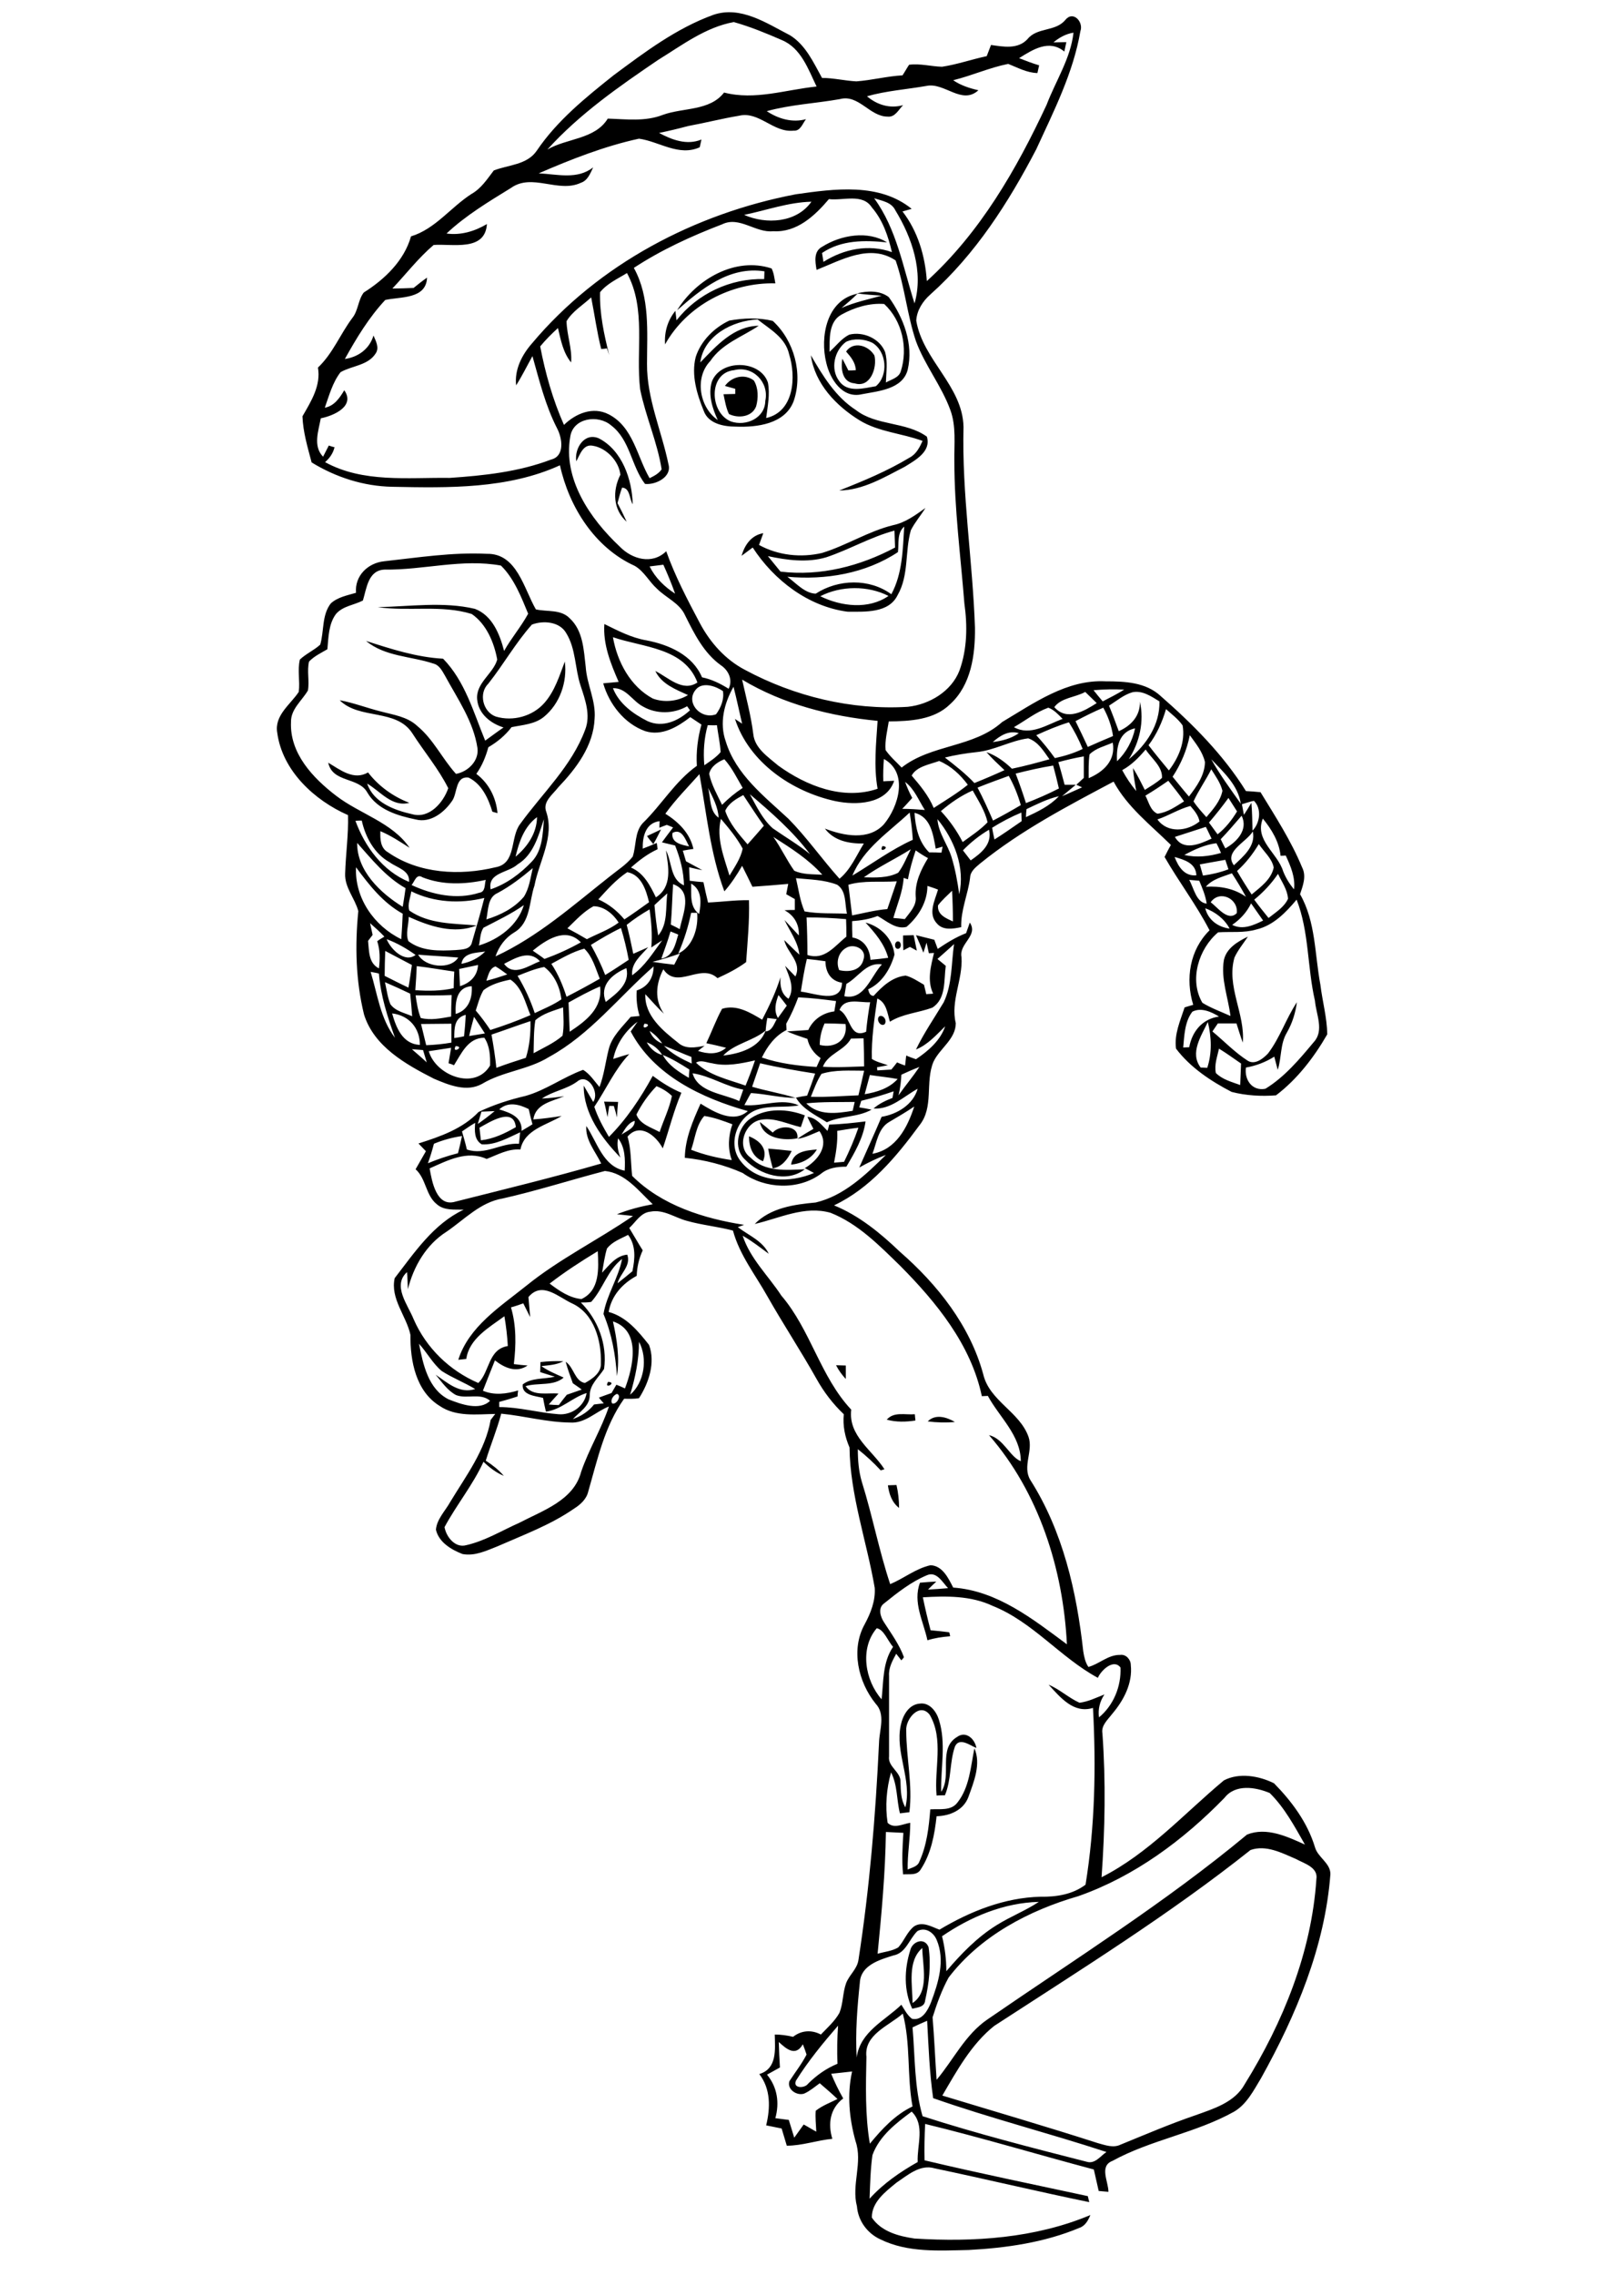 <?xml version="1.0" encoding="utf-8"?>
<!-- Generator: Adobe Illustrator 21.0.2, SVG Export Plug-In . SVG Version: 6.00 Build 0)  -->
<svg version="1.2" baseProfile="tiny" id="Layer_1" xmlns="http://www.w3.org/2000/svg" xmlns:xlink="http://www.w3.org/1999/xlink"
	 x="0px" y="0px" viewBox="0 0 567 794" overflow="scroll" xml:space="preserve">
<path d="M318.6,699.1c6-3.9,3.5-13,3.4-19.2C316.7,684.5,318.6,692.8,318.6,699.1 M317.8,680.7c0.7-3.1,5-4.7,6.4-1.1
	c0.9,6.1,0.2,12.5-1.2,18.6c-0.2,2.4-2.7,2.4-4.5,2.9C315.5,694.8,315.7,687.3,317.8,680.7 M310,518.4c0.8,0,2.2-0.1,3-0.1
	c0.6,2.6,0.9,5.3,0.9,8C311.4,524.4,310.4,521.4,310,518.4 M323.9,496.1c2.7-2.7,6.6-1.5,9.5,0.2C330.2,496.6,327,496.5,323.9,496.1
	 M309.6,495.5c2.5-2.9,6.5-1.6,9.8-1.9c0,0.5,0.2,1.7,0.2,2.2C316.3,496.3,312.9,496.4,309.6,495.5 M212.3,482.3
	C215.7,482.5,210.6,485.2,212.3,482.3 M291.9,476.5c1.1,0,2.3,0.1,3.4,0.1c0,1.6,0,3.1,0,4.7C294,479.9,292.8,478.3,291.9,476.5
	 M276.2,406.5c0.6-4.6,5.3-5,9-5.3C283.3,404.4,279.9,406.1,276.2,406.5 M268.2,400.9c2.8,0.2,5.5,0.5,8.2,0.8
	c-1.4,2.9-3.3,5.5-6.6,6.1C269.2,405.5,268.6,403.3,268.2,400.9 M261.5,396.6c3.8,1.5,6.7,4.4,4.9,8.7
	C262.8,403.9,261.5,400.4,261.5,396.6 M265.3,391.6c1.5,1.2,3,2.4,4.5,3.7c2.4-2.8,9.2-2.6,8.6,2
	C273.7,398.2,266.4,397.4,265.3,391.6 M262.3,390.2c5.5-3.6,12.8-3.2,18.7-0.9c-0.5,1.3-0.9,2.7-1.4,4.1c-4.5-1-9.1-3.4-13.8-2.6
	c-5.8,0.9-8.9,9.5-3.8,13.2c5,5.1,12.5,4.4,19,4.1c-6.3,4.9-15.7,2-20.8-3.3C255.8,400.8,257.5,393.2,262.3,390.2 M210.9,384.5
	c1.6,0,3.3,0.1,4.9,0.1c-0.2,1.8-0.3,3.6-0.4,5.4c-0.3-1.4-0.7-2.7-1.1-4c-0.4,0-1.2,0-1.6,0c-0.2,1.3-0.4,2.6-0.6,3.9
	C211.7,388,211.4,386.3,210.9,384.5 M309.3,359.2C309.8,359.7,309.8,359.7,309.3,359.2 M307,354.7c1.5-0.7,3,1.8,1.7,2.9
	C307.2,358.3,305.8,355.7,307,354.7 M313.2,328.6c1.4-0.4,1.8,2,0.6,2.5C312.4,331.6,312,329.2,313.2,328.6 M315.3,326.5
	c1.2,0,2.5-0.1,3.7-0.1c0.4,1.8,0.7,3.6,1.1,5.4c-0.8-0.4-1.6-0.9-2.4-1.3c-0.8,0.4-1.6,0.8-2.3,1.2
	C315.3,330,315.3,328.2,315.3,326.5 M308.1,295.3C311.4,295.5,306.5,298.2,308.1,295.3 M225.9,291.8c1.6-0.8,3.3-1.5,4.9-2.3
	c-0.9,1.7-1.7,3.5-2.7,5.1C227.3,293.7,226.5,292.7,225.9,291.8 M286.4,208.1c7.3,3.6,16.9,4.7,23.8-0.1
	C303,204.3,293.6,204.4,286.4,208.1 M288.5,194.5c-6.7,2-13.8,1-20.4-0.4c1.5,1.8,2.9,3.6,4.4,5.4c13.9,1.7,27.8-1.9,40-8.4
	c-0.1-2-0.1-3.9-0.2-5.9C304,187.4,296.6,191.8,288.5,194.5 M313.5,192.7c-11.3,7.5-25.3,9.8-38.6,8.6c3,2.2,6.1,5.8,9.9,5.9
	c7.9-5.1,18.7-5.4,26.4,0.2c3.9-7.2,4-15.6,4.5-23.6C313.1,186,313.9,189.7,313.5,192.7 M311.8,183.3c4.3-0.9,7.8-3.5,11.3-6
	c-1.6,2.6-3.7,5-5.1,7.8c-2.1,7.4-0.6,15.6-4.6,22.6c-3.1,6.4-11.5,5.8-17.5,5.8c-13.7-1.8-25.7-11-33.1-22.4
	c-1.3,1-2.6,1.9-3.9,2.9c1.1-3.8,3.4-7.2,7.6-7.9c-0.5,1.4-1,2.8-1.5,4.1c6.7,3.7,14.7,4.5,22,2.8
	C295.5,190.4,303.2,185.4,311.8,183.3 M201.2,161c-0.7-4.5,2.8-10.2,7.9-8c8.1,4.2,11.6,14.3,11.8,23c-1.2-1.9-0.9-5.7-3.7-5.8
	c-0.7,1.8-1.1,3.6-1.6,5.4c1.1,2.1,2.2,4.3,3.2,6.5c-4.8-4.2-5-10.9-2.2-16.4c-0.5-4.7-4.8-9.3-9.5-10.1
	C203.6,154.8,202.5,158.7,201.2,161 M253.1,134.7c2.3-3.2,6.8-4.4,10.1-1.9c1.6,2.6,1.6,6.1,0.8,9c-1.4,3.8-6.3,4.3-9.5,2.7
	c-1-2.1-1.4-4.5-1.9-6.9c1.4,0,2.7-0.1,4.1-0.1c0-0.5,0-1.4,0-1.8C255.7,135.4,254,135,253.1,134.7 M283.1,124
	c4.2,7.2,8.6,14.5,15.7,19.1c7.2,5.6,17.5,4,24.8,9.3c1.6,5.2-4,8.2-7.7,10.5c-7.2,3.7-14.6,8.2-22.9,8.3
	c8.4-3.3,16.8-6.8,24.6-11.5c2.3-1.2,3.5-3.6,4.5-5.8c-7.2-2.7-15.3-3.1-22-7.2C292,141.7,284.5,134,283.1,124 M295.4,122.7
	c2.6-3.8,7.9-2.1,9.9,1.4c1,4.2-1.4,11.4-6.9,9.7c-4.4-0.3-4.9-5.2-4.3-8.6c0.7,1.3,1.4,2.7,2.1,4.1c0.8,0,1.7,0,2.6-0.1
	C298.7,126.6,297.1,124.6,295.4,122.7 M256.3,129.2c-9.1,0.9-8.6,14.9-1.1,17.9c5.2,1.8,11.9-1.1,12-7.2
	C268.6,133.4,262.8,127.5,256.3,129.2 M244.5,126.5c5.6-5.8,11.7-12.7,20.4-12.8c-5.8,3.9-12.8,6.2-16.9,12.3
	c-5.6,5.8-3.8,16.2,2.6,20.6c-1.9-4.1-3.4-8.8-2.1-13.3c2.9-8,16.9-7.8,19.6,0.2c0.8,4.1-0.1,8.3-0.6,12.4c9.8-2.2,10.5-14.4,8-22.3
	c-1.3-5.8-6.7-8.7-11-12.1C255.8,111.9,245.7,117.1,244.5,126.5 M254.6,111.9c4.9-0.9,10.3-1.1,15.2,0.1c7.5,6.9,10.6,18.4,7.3,28
	c-3,8-12.8,9.2-20.2,8.9c-4.2,0-9.6-1-11.2-5.5c-2.4-5.9-4.4-12.5-2.8-18.8C244.7,119,249.3,114.4,254.6,111.9 M295.4,119.3
	c-4.1,3-5.6,9.5-2.4,13.7c2.9,4.2,8.6,2.5,12.8,1.8c4.5-3.8,3.8-12.2-1.3-15.2C301.7,118.3,298.2,118,295.4,119.3 M293.8,109.8
	c-4.6,2.5-4.1,8.6-4.2,13c2.3-2,4.1-4.6,6.9-6c4.8-1.2,10.6,1.3,12.5,6c1,3.5,0.4,7.1,0.3,10.7c1.9-1.1,4.5-1.6,5.2-3.9
	c2.6-8.1,0.5-17.7-5.8-23.5C303.6,105.7,298.3,107.3,293.8,109.8 M299.2,102.4c3.6-0.9,8-1.1,11.1,1.3c5.2,7.2,8.7,16.5,6.6,25.4
	c-1.8,6.8-10.3,7.4-16,8.5c-6.8,1.6-11.1-5.3-12.4-10.9c-2.3-9.1,0.1-22.1,10.9-24.2c-1.8,1.8-3.7,3.4-5.6,5c4.5-2,9.3-3,14-4.3
	C304.9,103,302.1,102.8,299.2,102.4 M236.4,108.3c6.6-10.8,20.3-18.8,33-14.6c0.8,1.6,1,3.5,1.3,5.2c-15.4-0.4-30.9,7.7-38.5,21.3
	c-0.3-4.3,0.9-8.4,3.6-11.7c0.1,0.8,0.3,2.5,0.4,3.3c7.3-9.3,18.8-14.7,30.6-14.4c0-0.7,0.1-2,0.1-2.7
	C254.7,92.8,244.9,100.8,236.4,108.3 M304.6,752.2c-0.7,5-0.8,10.1-1,15.2c4.8-5.3,10.6-9.3,16.8-12.8c-0.3-5.9,2.7-12.9-2.1-17.6
	C312.9,741,307,745.5,304.6,752.2 M271.9,712.7c0.1,3,0.2,5.9,0.4,8.9c-1.5,0.8-3,1.7-4.5,2.5c3.6,4.4,4.4,9.8,2.9,15.2
	c1.5,0.2,3.1,0.4,4.7,0.6c0.6,2.1,1.3,4.1,1.9,6.2c1.1-1.5,2.2-3.1,3.3-4.6c1.5,0.8,2.9,1.7,4.4,2.5c-0.1-2.4-0.4-4.9-0.2-7.3
	c2.3-1.8,5-2.8,7.6-4.1c-2-1.9-4.1-3.7-6.2-5.5c-1.8,1.3-3.4,2.7-5.4,3.6c-2.5,0.9-6.1-1.4-5.2-4.3c2-3.1,4.3-6,6-9.3
	c-0.4-1.2-0.8-2.4-1.3-3.6C277.8,717.9,274.6,715.2,271.9,712.7 M277.9,726.2c-1.2,2.8,3.1,2.7,4.2,1.1c3-3,6.4-5.4,10.3-7
	c-0.2-4.5-0.1-8.9,0.2-13.3C287.4,713,282.2,719.3,277.9,726.2 M318.6,707.6c0.9,10.4,0.6,20.9,3.5,31c18.9,6.1,38.1,11,57.3,15.9
	c2.9,0.9,4.8-2,6.9-3.4c-20.1-6.6-40.6-11.8-60.5-18.8c-1.3-9-1.6-18-2.1-27C322,706,320.3,706.8,318.6,707.6 M302.5,717.9
	c-0.2,10.1-0.5,20.3,1.2,30.3c4.2-5.1,8.8-10.1,14.9-13c-2-10.7-0.6-21.9-3.4-32.4C310.3,707.1,301.6,710.1,302.5,717.9 M320.3,674
	c-2.9,2.8-4,7.7-8.4,8.5c-4.8,1.5-11.4,3.4-11.7,9.5c-0.9,8.6-1.6,17.4-1.1,26.1c1.2-9,9.8-12.8,15.6-18.4c1.1,1.7,2,3.6,3.7,4.9
	c3.5,0.8,5.5-2.9,6.6-5.6c2.6-6.9,5.1-14.8,2-22C325.9,674.4,323,672.5,320.3,674 M328.9,675.8c1,4,1.5,8.1,1.5,12.2
	c5.2-6.1,10.8-11.9,17.6-16.1c4.8-3,10-5,14.7-8.1C350.5,664.1,338.8,669,328.9,675.8 M436.6,645.7c-28.3,22.5-59.2,41.7-89.5,61.4
	c-8,6.4-13,15.6-18.1,24.3c18.1,5.5,36.3,10.8,54.3,16.6c2.6,0.7,5.4,1.8,8,0.5c8.6-3.5,17.2-7.2,26-10.2
	c6.4-2.3,13.8-4.5,17.3-10.9c13.4-21.6,23.3-46,25-71.5c0.7-4.2-4.3-5.5-7.2-7.1C447.5,646.7,442,643.8,436.6,645.7 M427.5,627.5
	c-14.4,14.8-31.4,27.4-51,34.3c-17.3,5-34.2,13.9-45.3,28.4c-2.4,4.4-4.1,9.1-5.6,13.9c0.6,7.3,0.9,14.5,1.4,21.8
	c5.9-7,10-15.8,17.8-21.1c30.5-21,62.1-40.8,90.6-64.5c6.8-2.7,14,0.7,20.2,3.5c-3.6-6.3-7.1-12.9-12.3-18
	C438.3,623.7,431.3,622.6,427.5,627.5 M307.8,593.1c0.7-6.2,0.3-12.9,4-18.3c-1.8-2-3.2-6.1-5.7-6.5
	C300.1,575.3,302,586.5,307.8,593.1 M323.6,549.8c-5.5,2.3-10.3,6.1-14.9,9.8c-2.3,1.6-1.3,4.8,0,6.7c2.5,3.9,5.3,7.7,6.9,12.1
	c-0.2,0.3-0.7,0.9-0.9,1.1c-0.5-0.6-1.4-1.8-1.8-2.3c-1.3,2.4-2.7,4.9-2.5,7.7c0,9.4,0,18.8,0,28.1c-0.5,3.7,4.2,5.4,4,9
	c0.1,3,0.1,6.1,1.7,8.8c2.4-9.7-3.7-19.1-1.6-28.7c0.7-3.4,2.8-7.2,6.6-7.5c3.4-0.5,5.8,2.7,6.7,5.6c2.6,8.2,0.6,16.8,0.8,25.2
	c3.9-5.8-1.3-15.1,5.6-19.2c3.1-2.2,6.2,0.8,6.7,3.9c-2.2-0.9-6-3.9-7.5-0.5c-1.9,5.5-1.2,11.6-3.5,17c-0.7,0-2.2,0-2.9,0.1
	c-0.9-9.3,2.6-19.6-2.4-28.2c-3.5-4.5-8.5,1.5-8.2,5.5c0,9.5,2.3,19,1.1,28.5c-1.1,0.1-2.2,0.3-3.3,0.4c-1.2-4.7-0.8-9.8-3.1-14.3
	c-1.6,5.7-2.1,11.8-1.2,17.6c2.2,2.2,5.3,0.4,7.9,0c0,5.5-1,10.9-0.9,16.3c1.5-0.7,3.5-1,4.1-2.8c2.6-5.7,3.3-12,3.8-18.2
	c3.3-0.2,7.3,0.6,9.5-2.4c4.2-5.3,4.6-12.5,5.9-18.9c2.4,5.5-0.2,11.7-2.1,17c-1.7,4.6-6.5,6.6-11.1,6.7c-0.7,6.4-1.9,13-5.5,18.5
	c-1.3,2.3-4,1.6-6.2,1.8c-0.5-4.8-0.2-9.7,0.1-14.5c-2-0.1-4.1-0.2-6.1-0.3c-0.2,14.2-1.5,28.3-2.9,42.5c2.4-0.7,5-0.9,7.2-2.2
	c2.1-2.3,3.1-5.5,5.6-7.4c2.9-1.8,6.1,0.2,8.8,1.2c10.7-6.4,22.7-11.2,35.3-11.5c5.5,0.1,11.2-0.8,15.7-4.2
	c3.3-20.3,3.7-41.1,2.6-61.7c-6.8,2.1-11.4-3.7-15.5-8.1c3.9,1.6,7,4.6,10.8,6.3c3.1-0.4,5.9-1.8,8.7-2.9c-1.6,2.4-2.3,5.1-1.9,8
	c5.1-4.2,7.8-10.9,7.5-17.4c-2.4-3.2-6.8,1-7.9,3.6c-13.1-7.1-22.7-19.5-36.7-25.1c-7.6-3.6-16.2-3.5-24.4-3
	c0.8,3.9,1.7,7.7,2.7,11.5c2.1,0.2,4.3,0.4,6.5,0.7c0.1,0.3,0.3,1,0.3,1.4c-2.7,0.2-5.4,0.6-7.9,1.4c-1.4-6.6-5.2-13.3-2.6-20.1
	c1.9-0.2,3.8-0.3,5.7-0.4c-1,0.9-2,1.9-2.9,2.8c2.3-0.1,4.7-0.3,7-0.5C329,552.2,327,548.3,323.6,549.8 M199,496.5
	c-8.1-0.1-15.9-2.3-24-3.1c-1.5,5.6-3.7,10.9-5.4,16.4c2.3,1.5,4.5,3.2,6.3,5.3c-2.7-1.1-5-2.9-7.1-4.9c-3.7,8.1-9.4,15-13.6,22.8
	c0.6,3.4,3.7,7.4,7.6,6.3c6.6-1.5,12.4-5.1,18.5-7.8c8.2-4.3,19-7.8,21.6-17.8c2.7-7.9,7.1-15,9.7-22.8
	C208.1,492.6,204.3,496.9,199,496.5 M215.4,486.5c-1.2,0.4-2.4,2.1-1.7,3.3C215.2,490.5,217.2,487,215.4,486.5 M223.1,468.3
	c0,6.3-1.3,12.5-3.1,18.5C225,482.5,226.2,474.1,223.1,468.3 M146.3,469c1.4,7.2,3.2,15.8,10.3,19.4c4.3,1.7,10.9,4.1,14.5,0.5
	c-3.4-2.9-8.1-0.5-11.9-2c-3-1.6-4.9-4.5-7.1-7.1c4.1,2.8,8.4,6.8,13.8,5c-3.8-2.3-8-3.9-11.7-6.3
	C151.1,475.9,149.1,472.1,146.3,469 M184.5,452.7c0.2,2.3,0.4,4.7,0.6,7c-0.8-1.6-1.6-3.2-2.4-4.8c-1.4,0.5-2.8,1-4.3,1.4
	c1.9,6.4,1.8,13.2,1,19.8c1.6,0.2,3.2,0.4,4.8,0.5c-3.9,2.7-8.1,0.8-11.4-1.8c-1.4,3.5-2.8,7-4.2,10.6c4,1.7,8.3,1.1,12.3-0.1
	c-0.1,0.5-0.2,1.6-0.2,2.1c-2.1,0.7-4.2,1.3-6.4,1.9c0,0.4,0,1.3,0,1.8c7,0,13.8,2,20.7,2.5c4.5,0.4,9.1-2.8,9.8-7.4
	c-5.1,1.6-8.8,5.8-14.2,6.5c-0.4-1.6-0.7-3.2-1-4.8c-2.7-0.7-7.5-0.9-7.1-4.7c3.1-2.4,7.5-1.8,11.2-2.7c-1.7-0.5-3.4-1.1-5.1-1.6
	c0-1.2,0.1-2.4,0.1-3.5c2.6-0.3,5.3-0.4,8-0.3c-2.4,1.3-5.1,1.4-7.7,1.7c2.4,1.7,5.1,2.8,7.8,4c-3.5,3.1-9,1.7-13.3,3
	c2.6,3.7,7.7,2.2,11.5,2.6c-1.2,1.3-2.3,2.5-3.4,3.8c0.9,0.1,2.6,0.2,3.5,0.2c0.9-1.2,1.8-2.4,2.8-3.6c1.7-0.6,3.5-1.2,5.2-1.8
	c-1-0.8-2.1-1.5-3.1-2.2c-0.9-2.5-1.8-4.9-2.5-7.5c2.9,1.9,3.1,6.7,6.7,7.4c2.6-1.4,5.8-3.6,5.6-6.9c0.2-7.8-2.3-17.2-9.9-20.8
	C195,452.8,189.3,447,184.5,452.7 M206.4,454.4c-1.2,0.2-2.4,0.2-3.6,0.2c6,6,9.3,14.7,8.1,23.2c-1.9,3-5,5.4-5,9.2
	c0,3.8-3.6,5.8-5.9,8.3c2.9-1,5.5-2.7,7.4-5.1c1.1-0.1,2.2-0.3,3.4-0.4c-0.6-0.7-1.2-1.3-1.7-2c1.4-0.5,2.9-1.1,4.4-1.6
	c0.6-1,1.1-1.9,1.7-2.9c1,0.4,2,0.8,3,1.3c2.8-7.4,5.8-20.1-4.2-23.4c1.4,6.3,2.4,12.7,1.4,19.1c-0.5-7.5-1.8-14.7-4.7-21.7
	c1.1-6.6,5.2-12.5,6.5-19.2C212.1,443.3,210.6,449.8,206.4,454.4 M191.9,448c3.3,2.5,6.9,5,11.1,5.4c6.5-3,6-10.7,5.7-16.7
	C202.9,440.2,197.2,443.9,191.9,448 M211.9,435.8c-0.8,2.7-1.2,5.6-1.7,8.4c2.5-2.6,4.8-5.9,8.8-6.3c1.4,3.9-2.5,6.6-3.4,10
	c1.8-1.4,3.5-2.8,5.2-4.2c0.9-4.4,1.3-8.9-1.5-12.7C216.6,432.4,213.7,433.4,211.9,435.8 M175.5,418.3c-7.8,1.3-13.3,7.3-19.6,11.6
	c-7.1,4.5-11.5,12.1-13.5,20.1c-0.1-2-0.1-4-0.3-6c-5.2,4.7,0.3,11.4,2.3,16.4c4.4,10.1,12.6,18,22.6,22.3c4-3.9,3.4-11.8,10.3-12.9
	c-0.2-3.5-0.6-7-1.2-10.4c-5.3,3.9-12.3,7.8-13.3,14.9c-0.9,0.1-1.9,0.2-2.8,0.3c3.7-11.6,14.6-18.5,23.7-25.8
	c11.6-9.4,25.1-16,37.3-24.4c-1.9-0.2-3.7-0.4-5.6-0.6c4-1.6,8.2-2.7,12.5-3.5c-4.9-4.6-9.6-10.9-16.7-11.6
	C199.3,411.8,187.5,415.6,175.5,418.3 M151.5,399.2c-0.6,2.3-1.3,4.6-2.1,6.8c3.4-1.4,6.9-2.6,10.5-3.5c0.5-2,1-4,1.4-6
	C157.9,397,154.6,397.9,151.5,399.2 M292.3,394.7c0.2,3.8-0.4,7.5-1.1,11.1c1.2-0.1,2.3-0.2,3.5-0.3c1.9-3.9,3.6-7.8,5-11.9
	C297.1,393.9,294.7,394.3,292.3,394.7 M161.3,394.9c0.6,2.1,1.2,4.1,1.7,6.3c6.4,2.2,11.9-2.4,18.2-2c0.1-1,0.3-3,0.4-4
	c-4.2,1.9-8.6,4.5-13.4,4.2c-2.7-1.6-2.5-4.8-2.3-7.5C164.3,392.8,162.8,393.9,161.3,394.9 M217,396c1.8-1.3,4.7-2.2,4.6-4.8
	C219.3,391.9,218.2,394.1,217,396 M241.3,401.3c4.6,1.8,9.4,2.9,14.2,3.6c-1.5-4.1-1.2-8.5,0.2-12.5c-3.2-1.2-6.4-2.4-9.8-2.9
	C243,392.7,242.7,397.4,241.3,401.3 M167.4,393.6c0.1,1.1,0.4,3.3,0.5,4.4c4.4-0.5,8.4-2.4,12.2-4.6
	C179.4,386.2,171,391.6,167.4,393.6 M168.1,388c-0.4,1.4-0.9,2.9-1.3,4.3c2-1.4,4-2.9,5.9-4.5C171.2,387.9,169.6,387.9,168.1,388
	 M310.6,391.5c-4,2.2-4.5,7.3-6,11.2c8.3-1.5,12.2-9.2,14.6-16.5C316.4,388.1,313.5,389.8,310.6,391.5 M281.5,385.1
	c4.4,4.4,10.6,3.5,16.2,2.6c0.2-0.8,0.5-2.3,0.7-3.1C292.8,384.7,287.2,384.5,281.5,385.1 M174.3,387.2c3.8,1.2,8.1,2.6,7.8,7.5
	c1.3-0.8,2.6-1.5,3.8-2.3c-0.5-1.8-0.9-3.5-1.3-5.3C181.2,385.4,177.4,384.4,174.3,387.2 M222.2,389c1.2,3.4,5.2,4.5,8.1,6.1
	c1.4-4.2,3.4-8.2,4.3-12.6c-1.6-1.5-3.4-2.6-5.4-3.4C226.4,382,224,385.4,222.2,389 M201.5,377.5c-3.7,2.7-8.4,3.3-12.3,5.9
	c2.6-0.1,5.2-0.4,7.8-0.8c-4.2,1.8-10,2.6-10.8,8.1c3.3-0.2,6.6-0.7,9.9-1.2c-5.2,3.2-13,4.7-14.4,11.7c-4.3-0.3-7.9,1.8-11.8,3.3
	c-6.8-3.1-13.6,0.5-19.9,3.3c0.8,4.6,2.4,13.6,9,11.6c17-4.3,34-8.4,50.9-13.3c-2-4.2-5.6-8.2-5.2-13.1c3.8,5.6,5.8,14.1,13.4,15.6
	c0.2-3.9,0.2-8.1-2.3-11.3c-0.5,2.3,0,4.6,0.8,6.7c-6.5-6.7-12.9-15.4-12.8-25.1c1.1,1.9,2.2,3.8,3.3,5.7
	C209.5,381.3,205.2,374.3,201.5,377.5 M303.7,375.2c-0.6,2.2-1.2,4.4-1.8,6.7c4.2-0.7,8.5-2,11.5-5.3
	C310.2,376,306.9,375.7,303.7,375.2 M241.8,374.6c1.9,6.7,10.8,7.1,16.3,9.7c0.5-1.3,0.9-2.7,1.4-4
	C253.3,379.2,248,375.5,241.8,374.6 M286.8,374.8c-1.6,2.5-2.6,5.3-3.7,8c5.5,0.2,11-0.3,16.6-0.5c0.7-2.9,1.4-5.8,2-8.6
	C296.8,373.7,291.6,373.3,286.8,374.8 M314.7,375.1c-0.1,2.4-0.4,4.8-1,7.2c2.4-3.4,5-6.5,7.3-9.9
	C318.9,373.2,316.8,374.1,314.7,375.1 M243,370.9c4.6,4.5,11.4,5.9,17.3,8c1.2-2.9,2.3-5.8,3.3-8.8c-4.9,1.1-10,2.2-15,1
	C246.8,370.9,244.7,369.8,243,370.9 M231.4,368.2c2,3.7,5.6,5.9,9.1,8c0-0.7,0.1-2.1,0.2-2.9C237.7,371.4,234.6,369.5,231.4,368.2
	 M425.6,366c-0.6,2.8-1.7,5.6-1.1,8.5c2.3,2.3,5.5,3.1,8.5,4.2c0.1-2.5,0.2-5,0.3-7.5C430.7,369.4,428.2,367.6,425.6,366
	 M143.8,366.2c1.7,1.5,3.5,3,5.2,4.6c-0.4-1.4-0.9-2.9-1.3-4.3C146.4,366.4,145.1,366.3,143.8,366.2 M231.8,365
	c2.7,2.8,6.2,4.6,9.7,6.2c0-0.6-0.1-1.7-0.1-2.3C238.2,367.7,235.1,366.2,231.8,365 M159.1,365.1C157.5,368,162.5,365.3,159.1,365.1
	 M225.8,363.8c1.2,2.1,3,3.8,5.4,4.4C229.9,366.1,228,364.6,225.8,363.8 M287.3,372.3c4.8,0.4,9.6,0,14.4-0.1c0-3.3-0.1-6.5-0.2-9.8
	c-1.5,0-2.9,0.1-4.4,0.1C294.7,366.8,289.1,367.7,287.3,372.3 M158.5,371.8c-0.6-0.3-1.2-0.5-1.9-0.7c0.3-1.8,0.6-3.6,0.9-5.4
	c-2.6,0.4-5.2,0.8-7.8,1.2c2.4,8.4,16.1,13.9,21.4,5c0.1-3.3-0.1-6.9-2-9.7C163.4,362.2,161.1,367.7,158.5,371.8 M252.5,368.4
	c5.7-0.6,12.7-2.7,14.8-8.7C262.8,363.4,256.5,364.2,252.5,368.4 M226.8,359.8c0.8,2.1,2.3,3.6,4.4,4.4
	C230.1,362.5,228.6,361,226.8,359.8 M419.2,372.6c0.6,0,1.7,0.1,2.3,0.1c1.7-5.2,1.5-10.7,0.2-16
	C419.4,361.6,415.3,367.5,419.2,372.6 M287.9,357.2c-1.1,2.4-1.7,4.9-1.7,7.5c5.2,1.3,9.9-1.6,9-7.3
	C292.8,357.3,290.4,357.2,287.9,357.2 M225,357.3C223.5,360.2,228.4,357.4,225,357.3 M214.1,369.6c1.9-0.6,3.7-1.2,5.6-1.7
	c-5.1,5.4-8.1,12.3-12.2,18.4c1.2,3.7,3.1,7.1,5.1,10.5c6.1-6.1,11.1-13.6,15.3-21.3c3.1,2.3,6.4,4.4,10,5.9
	c-2.7,6.3-4.3,13-6.5,19.4c-2.4-4.5-8-9.1-12.3-4.1c1.3,4.4,1.1,9.1,1.6,13.7c10.3,10.3,25,14.9,39.1,17.1c-0.5,0.2-1.6,0.6-2.2,0.8
	c3.8,2.9,8.7,4.8,10.8,9.3c-3-2.2-5.9-4.5-9.1-6.3c2.6,8,9,14,13.5,20.9c10.2,11.9,13.6,28.3,24.4,39.8c-1.1,9.1,7.3,14.1,11.6,20.8
	c-0.3,0.1-1,0.3-1.3,0.4c-2.5-2.7-5.2-5.2-8-7.4c0,3.8,0.3,7.7,1.4,11.4c3.7,11.8,6,24,9.9,35.7c4.8-2,9-5.5,14.1-6.6
	c4.2,0.2,6.2,4.5,7.9,7.8c15.4,1.1,27.8,11,39.7,19.8c-1.3-26.3-9.8-53-27.2-73c5.1,1.2,7.2,7.5,11.1,9.1c0-9-7.5-15.4-11.5-22.8
	c-0.7,0-1.4,0.1-2.1,0.1c-3.8-18-15.9-32.8-28.5-45.5c-7.3-7.1-14.7-14.7-24.3-18.5c-9.1-2.6-17.8,1.9-26.5,3.9
	c5.6-5.7,13.8-6.8,21.3-7.5c9.8-2.3,17.5-9.7,24.5-16.6c-3.2,1.2-6.3,2.7-9.3,4.4c2.6-5.9,5.3-11.8,7.8-17.7
	c5.4-0.9,11-4.2,12.6-9.8c-4.9,2.7-9.4,7.3-15.4,6.9c1.9-1.7,4.3-2.8,6.6-3.7c0.1-0.6,0.3-1.7,0.4-2.3c-3.7,1.3-7.5,2.4-11.3,3.3
	c-0.2,0.6-0.5,1.7-0.7,2.3c1.4,0.2,2.9,0.5,4.3,0.8c-4.8,2.7-10.6,2.1-15.6,4.4c-3.9-2.5-8.4-4.5-10.8-8.6c1.3-0.3,2.6-0.5,3.9-0.7
	c1-2.6,1.9-5.1,2.8-7.7c-6.4-1-12.8-2.1-19.2-3.6c-0.9,2.7-1.9,5.5-2.8,8.2c5,1.5,10.2,2.3,15.2,3.9c-5.2,0-10.4-1.4-15.6-1.7
	c-0.8,1.3-1.5,2.8-2.3,4.2c6.4,0.6,12.9-2.6,19,0.1c-4.8,0.9-9.9-0.1-14.6,1.5c-7,2.5-10.5,12.2-5.6,18.1c5.9,7.6,17.3,7.5,25.5,4
	c-1.1-0.6-2.1-1.1-3.2-1.7c4.4-2.6,8.7-7.8,5.1-12.9c-2.5,1-5,2.3-7.7,2.7c1.8-1.3,3.7-2.4,5.6-3.5c-0.7-1.4-1.5-2.8-2.1-4.2
	c3.1,0.3,5,2.9,7,4.9c0.2-0.5,0.5-1.6,0.6-2.2c4.3-0.1,8.5-0.6,12.7-1.1c-0.8,5.8-3.8,10.9-6.7,15.8c-3.2,0-6.4,0.4-8.9,2.5
	c-7.9,5.8-19.4,5.3-27.3-0.3c-6.3-2.8-13.3-4.6-20.2-5.3c0.1-6.7,2.8-12.9,5.5-18.9c4.7,2.9,11.5,7,16.5,2.6
	c-16-4.5-32.8-12.4-40.9-27.8c0.8-1.1,1.6-2.3,2.4-3.4C218.3,359.8,215.2,364.3,214.1,369.6 M171.6,361.1c0.7,3.9,1.3,7.7,1.7,11.6
	c3.4-1.3,6.9-2.4,10.3-3.5c1.3-4.1,1.7-8.5,1.6-12.8C180.6,357.9,176.1,359.6,171.6,361.1 M147,357.4c0.6,2.5,1.2,4.9,1.8,7.4
	c2.9-0.1,5.9-0.4,8.8-0.9c0-2.2,0-4.4,0-6.6C154,357.3,150.5,357.4,147,357.4 M267.9,355.3c-0.3,1.6-0.5,3.1-0.6,4.7
	c2.3-0.2,2.9-2.6,3.9-4.3C270.3,355.6,268.7,355.4,267.9,355.3 M165.5,354.9c-0.6,2.2-1.2,4.4-1.7,6.7c1.8-0.3,3.7-0.6,5.5-0.9
	C168,358.7,166.8,356.8,165.5,354.9 M158.6,362.3c0.9-0.1,2.5-0.4,3.4-0.6c0.3-2.5,0.5-5,0.6-7.5
	C158.6,355.2,158.6,358.9,158.6,362.3 M136.9,353.7c1.4,4.9,3.6,10.7,9.7,11C146.6,358.8,142.8,354.4,136.9,353.7 M416.3,353.1
	c-2.7,3.5-2.8,8.3-3.2,12.5c0.5,0,1.6-0.1,2.1-0.1c1-5.5,4.6-9.9,10.4-10.7C423,353.2,419.4,351.5,416.3,353.1 M186.9,356.1
	c-0.6,3.8-0.5,7.7-0.6,11.5c3.4-1.9,7.1-3.5,10.1-6.1c0.6-3.3,0.3-6.6,0.2-9.9C193.2,352.8,189.6,353.7,186.9,356.1 M293.1,352.5
	c4.1,2.3,3.4,10.2,9.3,7.6c0.3-3.4,0.8-6.9,1.4-10.3C300,350,294.8,348.1,293.1,352.5 M278.7,348.1c-1.2,3.2-2.5,6.2-4.2,9.2
	c0,0.7,0.1,1.5,0.1,2.2c-4,2-6.7,5.7-8.6,9.6c6.1,2.1,12.6,2.9,19.1,3.3c0.5-1,0.9-2.1,1.4-3.1c-2.3-1.6-4-3.9-4.6-6.7
	c-2.4-0.8-4.8-1.6-7.1-2.6c2.4-0.2,4.9-0.3,7.4-0.5c1.7-3.7,5.1-6,9.1-6.5c0.2-1.2,0.4-2.4,0.6-3.6
	C287.5,348.8,283.2,348.3,278.7,348.1 M271.8,347.3c-1,2.6-1.7,5.4-0.2,8c1-1.4,2.1-2.9,3.1-4.3
	C273.7,349.7,272.8,348.5,271.8,347.3 M145.1,347.4c0.4,2.7,0.8,5.4,1.8,7.9c3.5,0.9,7.1,0.1,10.6-0.5c0-2.5,0.1-5,0.2-7.5
	C153.5,347.5,149.3,347.4,145.1,347.4 M198.5,349.9c0.1,3.4,0.3,6.8,0.4,10.2c5.6-3.7,11.6-8.2,10.6-15.8
	C205.7,345.9,202.1,347.9,198.5,349.9 M159.1,353.9c4.4-1.3,5.9-5.4,5.6-9.7C159.4,344.5,158.9,349.7,159.1,353.9 M134.4,342.8
	c0.6,2.6,0.9,5.3,1.9,7.7c1.8,2.5,5,3,7.6,4.2c-0.2-2.6-0.4-5.3-0.7-7.9C140.3,345.4,137.4,344.1,134.4,342.8 M168.8,345.6
	c-1.3,2.2-1.9,4.7-2.7,7.1c1.8,2.1,3.5,4.4,5.1,6.8c4.7-1.5,9.4-3.2,14-5.2c-1.8-4.3-2.9-9.7-7-12.4
	C174.9,342.6,171.5,343.5,168.8,345.6 M211.5,349.7c3.8-3,8.5-6.3,7.2-11.8C213.7,340,209.2,343.9,211.5,349.7 M129.4,339.2
	c2.4,7.8,3.4,16.4,8.5,23c-2.6-7.3-5-14.6-5.6-22.4C131.3,339.5,130.3,339.4,129.4,339.2 M180.7,340.6c2.5,4.1,4.5,8.5,6,13
	c3.1-1.5,6.4-2.8,9.3-4.8c-0.5-4.3-2.5-8.7-6-11.3C186.8,338.1,183.7,339.4,180.7,340.6 M145,345.6c4.5,0.3,9,0.3,13.4-0.7
	c0-1.9,0.1-3.9,0.2-5.8c-4.4-0.6-8.7-1.4-13.1-1.9C145.4,340,145.2,342.8,145,345.6 M295.5,343.4c-0.2,1.4-0.5,2.8-0.7,4.3
	c7,1.5,9.2-6.9,13.1-11.1C302.5,335.7,299.7,341.1,295.5,343.4 M169.8,342.3c2.5-0.6,4.9-1.4,7.3-2.2c-1.4-1-2.7-2-4.1-2.8
	C170.8,338,170.5,340.5,169.8,342.3 M160.3,338.2c0.1,2,0.2,4,0.3,6c3.5-1.1,6.1-3.5,6.3-7.4C164.7,337.3,162.5,337.7,160.3,338.2
	 M281.7,334.7c-0.9,3.8-1.5,7.6-2.1,11.4c4.8,0.5,14.1,4.5,14.4-3.1c-4-0.6-5.8-3.8-5.8-7.5C286.1,335.2,283.9,334.9,281.7,334.7
	 M227.8,335.7c2.5,0.4,5,0.7,7.6,1c0.7-1.3,1.3-2.6,2-3.9C234.3,333.9,231.1,334.9,227.8,335.7 M176,336.4c3.3,4.6,8.6,0.6,12.5-0.9
	C184.8,331.4,179.9,334.4,176,336.4 M146,333.2c2.4,4.4,11.2,5.4,14,1C155.3,333.8,150.6,333.6,146,333.2 M192.5,336.4
	c2.4,3.6,4,7.5,5.3,11.5c3.9-2,7.8-4.1,11.6-6.3c-1.5-3.7-2.5-7.7-5.4-10.5C199.9,332.2,196.2,334.4,192.5,336.4 M161.1,336.4
	c3.1-0.6,6-2,8.3-4.3C166.3,332.6,161.7,332.4,161.1,336.4 M134.5,331.9c-0.1,2.9-0.2,5.8-0.2,8.7c2.8,1.4,5.5,2.8,8.3,4.1
	c0.5-2.6,0.8-5.3,1.2-7.9C140.7,335.2,137.6,333.5,134.5,331.9 M295.3,330.9c-2.6,1.5-3.5,5-2.3,7.7c3.4,0.8,7.6,0.2,8.5-3.8
	C302.7,331.2,298,329.1,295.3,330.9 M327.3,334.7c1,0.8,1.9,1.6,2.9,2.4c-0.7,5,0.2,11.5-4.7,14.6c-4.9,1.8-10.3,2.1-14.8,4.9
	c-0.9-3-1.2-6.7-4.4-8.1c-1,7-2.1,14.1-1.9,21.1c1.7,1.1,3.7,1.5,5.6,2.2c-1.3,0.2-2.5,0.5-3.8,0.7c0,0.3,0.1,0.8,0.1,1.1
	c1.6-0.1,3.3-0.2,4.9-0.3c0.7-0.8,1.3-1.6,2-2.5c0.9,0.4,1.9,0.8,2.8,1.1c0.1-1.2,0.3-2.4,0.4-3.5c1.1,0.5,2.3,0.9,3.4,1.3
	c4.3-2.9,8.5-6.5,10.2-11.5c-3.1,3-6,6.4-10.2,8.1c2.8-5.8,6.4-11,9.7-16.5c3-6.3,2.6-13.5,3.6-20.3
	C331.3,331.2,329.3,332.9,327.3,334.7 M135,327.8c1.4,3.5,6.3,8.4,10.1,5.5C142,331.1,138.6,329.1,135,327.8 M186,331.8
	c1.4,1,2.8,1.9,4.1,2.9c4.4-1.6,8.6-3.5,12.7-5.8C197.5,323.4,190.7,328,186,331.8 M234.1,325.1c-0.9,3.2-2.1,6.3-3.2,9.5
	c4.1-0.8,4.9-5,5.9-8.4C236.2,325.9,234.8,325.4,234.1,325.1 M206.3,329.8c1.9,3.4,3.6,6.9,5,10.5c2.8-1.7,5.5-3.5,8.2-5.3
	c-0.7-3.8-1.6-7.5-2.7-11.1C213.2,325.6,209.7,327.7,206.3,329.8 M129.2,322.2c0.3,1.4,0.6,2.7,0.9,4.1c-0.5,0.7-1.1,1.4-1.6,2.1
	c0.4,3.5,0.1,7.7,3.8,9.6c0.4-3.2,0.4-6.5-0.6-9.5c0.8-0.6,1.7-1.1,2.5-1.6C132.6,325.2,130.9,323.7,129.2,322.2 M281.6,320.2
	c0.2,4.3,0.3,8.7,0.3,13.1c6,2,9.5-3.1,13.6-6.4c0-2.1,0-4.1-0.1-6.1C290.8,320.4,286.2,320.2,281.6,320.2 M241.3,318.6
	c-1,4.9-2.5,9.6-4.5,14.2c5.1-2.3,7.1-9,6.6-14.2C242.9,318.6,241.8,318.6,241.3,318.6 M218.8,322.8c0.9,3.3,1.6,6.7,2.3,10.1
	c1.7-0.8,3.5-1.5,5.2-2.3c-2.5,2.9-6,5.5-5.6,9.8c4.5-3.2,7.3-7.9,10.5-12.2c-1.3,0.8-2.5,1.6-3.8,2.5c0.4-4.5,0-8.9-0.6-13.3
	C224,319,221.3,320.8,218.8,322.8 M420.8,317c1,4.1,4.5,6.6,8.5,7.1C427.5,320.7,424.3,318.3,420.8,317 M430.2,322.8
	c3.7,1.9,7.5,0.1,10.8-1.5c-1.4-2-2.8-4-4.2-6C435.3,318.4,433,320.9,430.2,322.8 M198.1,324c2.3,1.2,4.6,2.5,6.8,3.8
	c3.7-1.9,7.8-3.3,11.1-5.8c-1.9-3-5.1-5.7-8.8-5.7C203.7,318.2,201,321.2,198.1,324 M168.8,323.8c-1.2,1.8-1.1,4.1-1.6,6.2
	c6.9-2.1,13.5-6.9,15.7-14.1C178.5,319,173.6,321.3,168.8,323.8 M438.7,324.4c-4.4,1.3-8.9,0.7-13.4,1c-6.8,5.7-10.2,16.6-5.5,24.6
	c3.1,1.9,6.5,3.1,9.8,4.6c-0.8-6.5-3.4-12.9-2.3-19.5c0.9-4.2,4.9-6.5,8.4-8.2c-1.6,2.4-3.5,4.7-4.7,7.3
	c-2.9,10.1,3.8,19.7,2.9,29.7c-0.8-2.2-1.5-4.5-2.2-6.7c-2.2,0-4.3,0-6.5,0c-0.6,0.9-1.3,1.9-1.9,2.8c4.1,3.4,7.8,7.3,12.3,10.2
	c2.5,1.6,5.4-0.7,7.1-2.5c4.2-5.5,6.3-12.2,10.1-17.9c-0.5,3.7-1.6,7.3-3.5,10.6c-2.4,4-1.8,8.8-3.2,13c-0.4-1.5-0.8-3.1-1.2-4.6
	c-3,1.9-6.4,3.2-9.9,3.8c-0.6,4.3,2.2,8.3,6.8,7.4c6.7-4.1,11.9-10.3,16.9-16.3c3.7-4,0.8-9.7,0.4-14.4c-2.7-11.7-2-24-6.4-35.3
	C448.9,318.5,444.6,323,438.7,324.4 M422.7,314.9c2.4,1.8,6.1,6.9,9.1,3.8C432.4,313.6,425.8,310.5,422.7,314.9 M228.5,315.9
	c0.3,3.5,0.7,7.1,1.3,10.6c3.5-4.1,2.5-9.8,3.2-14.7C231.5,313.1,230,314.5,228.5,315.9 M143.6,311.1c-0.3,2.2-1.4,4.5-0.7,6.7
	c6.9,4.8,15.5,4.5,23.5,5.2c-7.8,3.2-16.4,0.3-23.7-3c0,2.8-1.2,5.9-0.1,8.5c4.7,3.6,10.9,3.4,16.5,3.1c2.1-0.2,5.2-0.1,5.7-2.8
	c1.5-5.1,3-10.3,4.3-15.4C160.6,315.5,151.5,315,143.6,311.1 M327.5,316c-0.3,3.3,2.8,4.5,5.2,5.6c0-3.6-0.1-7.1-0.3-10.7
	C330.7,312.6,328.9,314.1,327.5,316 M241.3,308.4c0.1,3.7-0.6,8.2,2.8,10.6C244.8,315.1,245.2,310.6,241.3,308.4 M235,308.6
	c-0.3,4.7-0.4,9.4-0.8,14.1c1,0.5,2.1,1,3.1,1.6C238.4,319,242.1,311.1,235,308.6 M415.2,307.1c1.6,2.8,2.4,7.9,6.1,8.3
	c-0.4-2.8-1.5-5.4-2.6-8C417.8,307.3,416.1,307.2,415.2,307.1 M296.2,308.8c0.4,3.6,0.9,7.1,1.3,10.7c4.1-0.8,8.2-1.9,12.3-2.2
	c1.1-3.2,2.2-6.5,3.3-9.7C307.4,308,301.6,307.2,296.2,308.8 M277.9,306.5c0.9,3.9,1.4,7.9,3,11.6c4.9,0.9,9.9,0.6,14.8,0.8
	c-0.8-3.4-0.1-7.9-3.4-10.1C287.7,307,282.7,307,277.9,306.5 M143.7,308.9c7.3,3.4,15.8,5.2,23.6,2.7c2.3-0.3,1.8-2.9,2.3-4.5
	c-7.3,1.6-15,1.9-22.1-0.9C145.4,304.8,144.8,307.6,143.7,308.9 M437.9,314c1.6,2.2,3.3,4.3,5,6.4c2.5-2,5.4-3.7,6.8-6.7
	c-0.2-3.2-2.2-5.9-3.5-8.7C443.9,308.4,441.1,311.4,437.9,314 M421,309.5c5-0.3,9.9,0.6,14,3.5c-1.5-2.8-3.2-5.6-4.9-8.2
	C426.9,306,423.3,306.8,421,309.5 M208.9,313.9c3.6,1.6,6.6,4,9.1,7c2.9-1.9,5.8-4,8.6-6c-1-4.2-2.7-9.6-7.6-10.5
	C215.1,307,212,310.5,208.9,313.9 M173.7,311.7c-3.5,1.5-3.2,6-3.9,9.2c4.9-1.5,9.7-3.9,13.1-7.9c1.9-3,2.3-6.6,3.1-10
	C182.2,306.2,178.2,309.3,173.7,311.7 M124.3,302.7c-0.5,10.7,6.3,20.5,15.8,25.1c0.2-3,0.4-5.9,0.5-8.9
	C133.7,315.1,128.9,308.9,124.3,302.7 M418.9,301.7c0.4,1.3,0.7,2.6,1.1,3.9c3-0.4,6-1.1,8.9-2.2c-0.3-0.8-0.8-2.5-1.1-3.3
	C424.8,300.6,421.8,301.2,418.9,301.7 M410.1,299.1c1.3,3.4,3.4,6.8,7.6,6.4C417.5,301.2,413.5,300.1,410.1,299.1 M319.7,296.8
	c-1.1,3.3-2.1,6.7-2.7,10.1c-0.4-0.1-1.2-0.4-1.5-0.5c-0.3,4.9-2.3,9.4-3.6,14c1.3,0.1,2.6,0.2,4,0.4c1.7-2.3,4.2-4.7,3.8-7.9
	c-0.3-4.9,1.8-9.3,4.3-13.4C322.5,298.7,321.1,297.8,319.7,296.8 M301.6,306.2c4,0.1,8.3,0.3,12-1.6c1.9-2.5,3-5.5,4.4-8.2
	C312.6,299.8,306.8,302.5,301.6,306.2 M439.5,294.6c-2.1,3.5-4.6,6.7-7.6,9.4c1.6,2.8,3.3,5.5,5.1,8.2c3.1-2.6,6.8-5.2,7.7-9.4
	C444.1,299.6,441.3,297.3,439.5,294.6 M124.7,294.2c-0.1,9.7,8.1,17.5,15.9,22.3c0.4-2.2,0.7-4.4,1-6.5
	C134.7,306.1,129.8,299.9,124.7,294.2 M413.5,298.4c4.3,1,8.6,0.5,12.8-0.7c-0.5-1.2-1-2.3-1.6-3.4
	C420.7,294.8,417,296.5,413.5,298.4 M270,292.1c2.7,3.8,4.6,8,7.3,11.8c3,1.4,6.5,1.2,9.8,1.4C282.3,299.9,276.1,296,270,292.1
	 M430.8,302c3.3-3.1,7.7-6.7,6.6-11.8C435.1,294,427.2,297.2,430.8,302 M234.8,290.7c-0.6,3.5,3.3,4.2,5.8,4.7
	C239.4,293.3,238.1,288.9,234.8,290.7 M336.2,296.8c0.9,1.2,1.8,2.3,2.7,3.5c3.6-2.5,7.6-5.6,6.4-10.7
	C341.9,291.6,338.8,294.1,336.2,296.8 M410.2,292.1c2.9,5.1,8.7,2.5,12.8,0.6c-0.7-1.4-1.3-2.8-2-4.1
	C417.4,289.8,413.8,290.9,410.2,292.1 M251.7,285.8c-1.7,6.7,1.1,13.5,3,19.8c1.8-3,3.9-6,4.6-9.4
	C257.2,292.3,254.4,289,251.7,285.8 M224.4,296.2c1.6-0.6,3.3-1.3,4.9-2c0.1,0.5,0.2,1.6,0.3,2.2c-3.5,1.6-6.5,3.9-9.3,6.4
	c4.5,1.9,6.7,6.3,8.7,10.4c5.8-3.7,4.4-10.6,3.5-16.4c2.2,4.1,1.4,10.1,6.3,12.2c-0.1-4.8-1.3-9.4-3.1-13.9
	c-1.5-0.4-3.1-0.7-4.6-1.1c1.3-1.8,2.6-3.5,3.9-5.2c-0.5-0.2-1.6-0.7-2.2-0.9c-0.9,0.3-1.8,0.7-2.6,1c0-0.6,0.1-1.8,0.1-2.3
	C225.4,287.2,224.3,292,224.4,296.2 M440.9,285.7c-3,7.6,5.1,11.9,7.1,18.4c0.9,2.3,2.2,4.4,3.8,6.3c0.5-4.2-1.2-8.1-2.9-11.8
	c-0.4,0-1.3,0.1-1.8,0.1C446.6,293.8,444,289.5,440.9,285.7 M327.3,285.9c0.3,4.8,3.5,8.7,4.9,13.2c1.3,4.2,2.1,8.6,2.7,13
	C337,302.8,333.2,293.1,327.3,285.9 M180.7,301.7c-3.3,3-10.5,2.8-9.4,8.7c5.6-1.9,10.4-5.5,14.4-9.7c3.7-3.9,3.8-9.7,4.2-14.8
	C188,291.7,186.3,298.3,180.7,301.7 M180,299c4.2-3.5,7.4-8.2,7.5-13.8C183,288.5,181.2,293.9,180,299 M124.1,286.5
	c3.3,9,9.5,17.5,18.7,21.3c0.4-4-4.1-4.9-6.7-6.8c-5.4-3-8.5-8.8-9.8-14.6C125.8,286.4,124.7,286.4,124.1,286.5 M426.2,292.9
	c0.5,1,1,2.1,1.6,3.2c4-2.2,8.1-6.5,5.7-11.4C431.1,287.5,428.7,290.3,426.2,292.9 M346.4,288.9c0.2,1.4,0.5,2.7,0.8,4.1
	c3.2-2,6.3-4.2,9.5-6.4c0-0.8-0.1-2.3-0.1-3C353,285.1,349.6,286.9,346.4,288.9 M319.3,283.7c0.3,5,1.4,10.1,5.1,13.8
	c1.4,0,2.9,0,4.3,0.1c0.1-0.5,0.3-1.6,0.4-2.1c-0.6,0.2-1.8,0.5-2.4,0.7C325.8,291.3,325,285.1,319.3,283.7 M297.6,305.6
	c7-4.2,13.6-9.1,21.1-12.5c-0.2-3.2-0.6-6.4-1.1-9.5C310.4,290.4,301.5,296.1,297.6,305.6 M404.1,286c3.5,4.9,10.4,4.2,14.7,0.7
	c-0.4-2.1-1.8-3.8-3.2-5.4C411.5,282.4,408,284.7,404.1,286 M433.6,280.7c0.2,0.9,0.5,2.8,0.7,3.7c0.9-1.4,1.8-2.8,2.6-4.2
	c0.3,3.2,0.3,6.4,0.4,9.7c2.6-2.6,3.3-7.6,0.5-10.4C436.3,279.8,435,280.3,433.6,280.7 M422.1,287.1c1,1.4,2,2.7,3,4.1
	c2.8-2.2,5-5,6.8-8c-1-1.6-2-3.1-3-4.7C426.8,281.4,424.5,284.3,422.1,287.1 M358.4,282.4c-0.1,0.7-0.2,2.1-0.2,2.8
	c4.1-1.9,8.3-3.9,11.5-7.3C365.7,278.8,362,280.7,358.4,282.4 M253.2,283c1.5,4.5,4.8,8.2,7.8,11.7c1.9-2.1,3.8-4.3,5.7-6.5
	c-2.5-3.5-4.8-7.1-7.2-10.7C257.1,278.8,254.4,280.3,253.2,283 M261.8,277.2c2.3,4.2,4.4,8.7,8,11.9c4.3,3,8.9,5.7,13,9
	C276.8,290.1,269.3,283.6,261.8,277.2 M328.5,283.1c3,3.2,5.6,6.9,7.6,10.8c3-2.2,6.1-4.2,8.7-6.9c-0.9-4-3.2-7.5-5.2-11.1
	C335.5,277.7,331.9,280.2,328.5,283.1 M247.2,275c1,3.5,0.4,8.1,3.7,10.4C250.7,281.7,248.9,278.3,247.2,275 M399.9,277.7
	c1.2,2.2,1.7,5.2,4.2,6.3c3.5-0.4,6.4-2.5,9.3-4.3c-1.7-2.5-3.6-4.8-5.5-7.2C405.3,274.3,402.6,276.1,399.9,277.7 M316,272.9
	c0.7,1.9,1.5,3.8,2.5,5.6c-1.2,1.3-2.3,2.6-3.5,3.8c2.6,0,5.3,0.2,7.9,0.4C320.7,279.3,319.3,275.4,316,272.9 M341.3,274.9
	c2,3.8,3.7,7.6,5.4,11.5c3.3-1.7,6.5-3.5,9.7-5.4c-1-3.5-2.4-7-4.2-10.2C348.6,272.1,345,273.4,341.3,274.9 M232.3,284
	c4.6,2.9,8.6,6.8,9.8,12.3c-0.9,0.1-2.7,0.4-3.7,0.6c0.4,1.2,0.7,2.5,1.1,3.7c1.9,1,3.8,2.1,5.7,3.1c-1.5-0.3-3-0.6-4.6-1
	c0.1,1.6,0.1,3.1,0.2,4.7c1.6,0.2,3.2,0.4,4.8,0.5c0.5,2.4,1,4.7,1.6,7.1c4.8-0.2,9.5-0.9,14.3-0.8c0.2,7.2-0.5,14.4-1,21.6
	c-3.1,2.3-6.5,4-10,5.6c-5.9-5.5-14,4.2-18.9-3.1c-2.6,5-3.2,10.7,0.2,15.5c-2.3-2.1-4.3-4.5-6.5-6.8c-0.3,7.5,6.1,12.7,11.4,16.9
	c2.6,2.4,6.2,1.7,9.3,1.1c-0.6,0.4-1.7,1.3-2.3,1.8c3.3,1.1,7,1.4,9.8-1.1c-2.3-0.6-4.6-1.1-6.9-1.6c1.9-4,3.4-8.2,5.5-12
	c5.1-1.6,9.8,1.3,14,3.8c2.5-4.8,4.8-9.7,6.4-14.8c-0.2,2.9,0.2,5.8,2.8,7.5c2.3-3.8,0.2-7.8-1.2-11.5c1.2,1.2,2.4,2.5,3.6,3.7
	c2.4-5-2.9-8.2-3.9-12.7c1.8,1.7,3.5,3.5,5.3,5.1c-0.5-4.5-3.3-8.1-5.2-12.1c1.7,1.8,3.3,3.6,5,5.4c0.2-3.8-1.6-7-5-8.8
	c1.2-0.1,2.4-0.1,3.6-0.1c0-1,0-2.9,0-3.8c-1-0.6-2-1.1-3-1.7c0.2-1.2,0.5-2.4,0.7-3.6c-4.2,0.4-8.4,0.7-12.5,1
	c-1.2-2.5-2.4-4.9-3.6-7.3c-1.8,3.1-3.8,6.2-6.2,8.9c-4.9-13.1-6.2-27.2-8.7-40.9C240.2,274.7,235.9,279,232.3,284 M416.7,279.7
	c1.3,2,2.9,3.7,4.5,5.5c2.3-2.7,4.9-5.6,5.6-9.2c-0.7-2.8-2.4-5.1-3.9-7.5C421,272.3,418.5,275.8,416.7,279.7 M354.6,270
	c1.3,3.4,2.5,6.8,3.6,10.3c3.9-1.5,7.8-3.2,11.5-5.1c-0.6-2.7-1.3-5.4-2-8C363.3,267.9,359,268.9,354.6,270 M318.3,270.7
	c3,3.5,5.9,7,7.7,11.3c4-2.6,8.2-5.1,11.9-8.1c-2.6-3.5-5.9-6.6-10-8.3C324.6,266.8,320,267.5,318.3,270.7 M422.9,265
	c3,5.4,6.7,10.4,10.3,15.5C432.3,274.1,427.1,269.4,422.9,265 M247.6,270.1c0.8,3.8,2.8,7.3,4.5,10.8c2.2-2.2,4.6-4.2,7.2-5.9
	c-2-3.4-3.7-7-6.4-10C250.6,265.9,248.1,267.6,247.6,270.1 M369.5,266c0.8,2.6,1.5,5.3,2.2,7.9c1,0,2.9,0,3.9,0
	c-1.6,1.3-3.2,2.7-4.8,4c2.4-1,4.7-2.1,7-3.1c-0.5-0.2-1.5-0.7-2-0.9c0.9-0.8,1.7-1.6,2.6-2.4c0-2.5,0-5,0-7.5
	C375.4,264.5,372.5,265.2,369.5,266 M391.8,268.8c1.4,2.6,3,5,4.9,7.3c-0.4-2.6-1-5.3-1.1-8c1.5,2.4,2.8,5,4.1,7.6
	c2-1.3,4.2-2.5,6-4.2c0.2-4-3.7-6.8-5.7-9.9C397.6,264.4,395.1,267,391.8,268.8 M380.4,263.3c-0.4,2.8-0.3,5.5-0.3,8.3
	c5.2-2.2,9.5-6.2,8.4-12.4C385.8,260.4,382.6,261.1,380.4,263.3 M341,262.5c-3.7,0.4-7.5,1-11.1,1.9c3.6,2.8,7.2,5.6,10.3,8.9
	c3.5-1.4,7-2.9,10.5-4.5c-2.2-2.1-4.4-4.1-6.3-6.3c3.4,1.2,6.3,3.3,8.9,5.8c4.4-0.9,8.8-2.1,13.1-3.3c-2-2.8-3.9-6.1-7.4-7.3
	C352.8,258.5,347.2,261.9,341,262.5 M415.4,256.6c-1,5.2-3.1,10.1-6,14.5c1.9,2.3,3.7,4.6,5.7,6.9c2.7-3.5,5.5-7.4,5.6-12
	C419.9,262.4,417.5,259.5,415.4,256.6 M346.6,259c3.2-0.4,6.4-1.2,9.1-3.1C352.2,254.8,349.1,256.8,346.6,259 M390,265.7
	c3.2-3.1,5.4-7.1,6.3-11.5C390.7,255.4,389.7,260.7,390,265.7 M361.8,256.6c2.3,2.5,4.5,5.2,6.5,8c3.3-0.7,6.6-1.7,9.7-3.2
	c-1.3-3.2-2.9-6.3-4.8-9.3C369.3,253.3,365.5,254.9,361.8,256.6 M247.1,253.1c-1.3,4.6-1.6,9.3-1.2,14c2-1.4,4.1-2.7,5.7-4.6
	c-0.2-3.2-0.9-6.3-1.3-9.4C249.3,253.2,248.2,253.1,247.1,253.1 M407.1,247.5c-1.3,4.5-3.3,8.9-6.1,12.6c2.3,3,4.7,5.9,7.1,8.8
	c3.4-4.4,5.8-10,4.8-15.7C411.4,251,409.1,249.3,407.1,247.5 M375.5,251.7c1.5,3,2.9,6,4.3,9c2.9-1.3,5.9-2.6,8.8-3.8
	c-0.5-3.5-1.7-6.8-3.4-9.9C381.9,248.4,378.7,250,375.5,251.7 M354,253.8c5.7,3.2,11.6-0.9,17-2.9c-1.5-1.5-3-3.2-5-3.9
	C361.6,248.6,358,251.5,354,253.8 M368.1,246.8c4.4,5,10.4,1.4,14.8-1.4c-1.3-1.3-2.7-2.6-4-3.9
	C375.5,243.4,370.5,243.5,368.1,246.8 M387.2,246.3c1.2,2.9,2.3,5.9,3.4,8.9c4.3-1.9,7.5-5.3,7.4-10.3c1.5,7-0.1,14.1-3.9,20.1
	c6.1-5,10.9-12,10.7-20.2c-2.8-1.7-5.9-3.9-9.4-3.2C392.3,242.5,389.9,244.6,387.2,246.3 M214,240.2c2.1,5.4,7.1,9,12.1,11.5
	c5.3,2.4,10.8-0.1,14.8-3.8c-0.3-0.4-0.8-1.1-1-1.4c-4.7,2.7-10.7,2.8-15.4,0.1C220.7,244.6,218.6,240,214,240.2 M381.8,240.9
	c1,1.3,2.1,2.6,3.2,3.9c2.5-1.3,5.1-2.6,7.5-4.1C388.9,240.5,385.3,240.6,381.8,240.9 M253.4,258.8c3.5,11.5,13.4,19.1,21.9,27
	c6.4,6.5,11.7,14.1,17.8,20.9c3.9-3.2,5.9-8.1,8.5-12.3c-5.1,0.1-10.4-0.9-13.6-5.2c6.5,2.5,15.3,4.3,20.6-1.5
	c5.1-6.1,8.7-18,0-22.8c-0.2,2.6-0.3,5.2-0.2,7.8c1.3-0.1,2.5-0.1,3.8-0.2c-2.8,8.3-13.4,8.6-20.6,7.1c-15.1-3.3-30.1-13.5-35-28.7
	c0.8,0.6,1.7,1.1,2.5,1.7c-1-4.3-1.9-8.6-3-12.9C252.8,245.5,251.1,252.4,253.4,258.8 M243.4,240.2c-4.7,4.5,1.1,11.2,6.6,9.1
	c1.7-2.3,2.9-5.3,2.4-8.1C249.9,239.5,245.8,238.1,243.4,240.2 M259.1,237.2c1.4,6.3,3.1,12.6,3.9,19c0.5,5,5.2,8,8.7,11
	c9.8,7.1,22.7,12.2,34.7,8.1c-1.4-7.9-0.5-15.8,0-23.7C290,250,273.4,245.8,259.1,237.2 M214,222.4c1.5,8.6,6.1,17.2,13.9,21.4
	c4,1.5,8.7,1,12.3-1.2c-4.3-2-9.2-3.8-11.4-8.4c4.5,2.2,9.5,7.5,14.7,4C238.9,226,224.5,226,214,222.4 M226.8,197.7
	c2,4,5.2,7.1,8.9,9.5c-1.2-3.4-2.6-6.8-4.1-10.1C230.1,197.3,228.5,197.5,226.8,197.7 M134.3,198.8c-5.8,0.2-6.3,6.6-7.6,10.8
	c-3.1,1.6-7,1.9-9.4,4.7c-2.6,3.5-2.6,8.1-3,12.3c-2.2,1.3-4.6,2.4-6.4,4.3c-0.8,3.3,0.2,6.8-0.4,10.1c-2.1,3.6-6,6.5-5.9,11
	c-0.5,10.9,7.6,19.5,15.7,25.7c8.3,6.4,19.6,9.3,25.7,18.2c-3.3-2.1-6.6-4.3-10.2-5.8c-0.1,2.8,0,5.9,2.7,7.4
	c10.8,7.5,25.1,8.2,37.5,5.2c7.4-1.3,5-10.4,8.6-15.1c7.8-10.8,18-20.2,22.7-32.9c2-5.1,0-10.5-1.6-15.4c-2-6-1.6-12.8-5-18.3
	c-2.3-4.1-8.1-4.5-12-3c-5.7,6.4-9.9,13.9-15.2,20.6c-3.5,3.4-1.9,9.9,2.6,11.5c6,1.8,12.9-0.1,17-4.8c3.6-4.1,5.2-9.4,7.1-14.4
	c0.9,7.1-1.7,14.7-7.3,19.3c-3.2,2.6-7.4,2.8-11.3,3.6c-2.2,2.9-5,5.2-8.1,7c-0.9,3.3-2.2,6.5-4.2,9.3c4.4,3.3,6.9,8.3,7.4,13.7
	c-0.5-0.1-1.4-0.4-1.8-0.5c-1.4-4.6-3.7-9.7-8.3-11.9c-4.6-0.6-3.9,5.2-5.6,7.9c-2.7,4.1-7.6,8.1-12.9,6.7
	c-6.3-1.3-13.3-3.4-16.8-9.3c-3-5.6-12.2-3.4-13.7-10.5c4.2,2.5,8.9,6.3,13.9,3.4c3.7,4.8,8.7,8.4,14.4,10.6c-6,1.6-10.1-4-14.7-6.7
	c2.2,6.6,9.5,9.3,15.8,10.7c5.9,1.6,10.8-4.1,12.5-9.1c-3.4-6.8-8.4-12.7-12.5-19.1c-5.6-8.8-18.5-4.7-25.4-11.6
	c4.9,0.9,9.5,2.7,14.3,3.9c4.4,1.2,9.3,1.8,12.8,5.1c5.6,4.6,8.7,11.4,13.5,16.7c4.1-0.7,8.1-4.5,7.5-9c-1.4-9.3-6.9-17.1-11.3-25.2
	c-1-1.7-2-3.8-4.1-4.3c-7.8-2.6-16.9-2.4-23.5-7.9c8.7,2.8,17.6,5.7,26.9,6.2c7.7,7.9,10.6,18.7,14.7,28.6c2.1-1.5,4.2-3.1,6.4-4.6
	c-4.5-1.4-8.7-4.7-9.2-9.7c-0.6-5.8,5.6-9,7-14c-1.1-6-3.8-12.4-8.9-15.9c-10.6-3.3-21.9-0.8-32.8-2.4c11.3-0.2,22.8-2,33.9,0.6
	c6.1,2.3,8.7,8.9,10.2,14.7c2.5-4.5,5.9-8.4,8.4-13c-2.4-5.8-4.9-12.3-9.5-16.8C161.4,194.9,147.8,199,134.3,198.8 M209.5,102
	c-0.2,7.4,1.4,14.8,3.2,21.9c-0.2-0.6-0.6-1.7-0.8-2.3c-0.5,0.1-1.5,0.2-2,0.2c-1.5-5.9-2.3-12-3.5-18c-2.9,2.7-6.5,4.8-8.6,8.3
	c0.1,4.9,2,9.5,1.6,14.4c-2.8-3.4-3.6-7.8-4.6-12c-2.2,2-4.3,4.1-6.2,6.4c1.8,9.4,4.4,18.6,8.3,27.4c4.1-4,10.1-6.5,15.6-3.7
	c8.6,4.4,9.9,14.8,14.3,22.3c1.6-0.8,3.2-1.6,4.2-3.1c-1.5-9.5-5.6-18.5-7.5-27.9c-1.6-13.5,2.2-28.1-4.6-40.6
	C215.7,97.3,212,98.9,209.5,102 M259.8,75c7.7,3.4,18.3,2.8,23.5-4.6C275.2,70.6,267.6,73.4,259.8,75 M305.2,69.2
	c7.9,10.8,10.1,24.2,14.1,36.7c3.2-11.1-0.9-23-6.7-32.5C311.2,70.5,307.9,70.1,305.2,69.2 M289.4,69.5
	c-4.9,5.8-11.2,11.7-19.4,11.2c-6.2,0.7-11.8-5.4-17.9-2.4c-10.7,4.1-21.2,8.9-30.8,15.2c5.7,10.3,4.6,22.3,4.6,33.5
	c-0.1,12.1,5.1,23.4,7.5,35.1c1.2,4.4-4.5,7.2-8.2,6.8c-4.8-6.2-5.2-15.4-11.8-20.4c-4.5-3.9-13.3-2.7-14.3,3.9
	c-2.6,14.8,6.9,28.6,17.2,38.3c4.3,4.5,11.4,6.5,16.3,1.7c3.1,8.7,7.4,16.9,11.7,25c3.6,6.8,8.9,12.8,15.8,16.4
	c17.3,9.3,37.2,14.1,56.8,12.9c7.6-0.8,15.3-5.4,18.1-12.7c2.7-7.5,2.8-15.6,1.7-23.4c-1.3-16.5-3.5-33-3.5-49.7
	c-0.1-5.9,0.7-12.1-1.4-17.8c-3.1-8.5-8.9-15.6-12-24c-3.1-9.2-3.9-19-7.1-28.2c-9-6-19-0.1-27.6,3.3c-0.5-2.9-1.1-6.5,2-8.1
	c6.5-4.1,15.9-5.7,22.6-1.5c-7.8-0.8-15.9-0.9-22.7,3.7c0.2,1,0.3,2,0.5,3.1c7.1-4.5,15.8-6.3,23.9-3.4c-1.3-5.6-3.2-11.2-7-15.6
	C301.2,67.4,294.4,70.1,289.4,69.5 M367.8,14.8c1.5,0,3-0.1,4.5-0.1c-0.2,1.1-0.5,2.2-0.7,3.3c-5.3-4.4-11-0.7-15.8,2.3
	c2.3,0.9,4.6,1.8,7,2.5c-0.2,0.9-0.4,1.8-0.6,2.7c-3.7-0.1-6.9-1.9-10.2-3.2c-6.5,1.3-12.7,4.1-19.2,5.7c2.6,1.8,5.7,2.8,8.8,3.5
	c-5.8,5.3-11.9-2.9-18.2-1.5c-6.9,1.2-14,1.7-20.7,3.6c3.5,3,8,4.4,12.6,3.1c-1.6,1.6-2.8,4.3-5.4,4c-6.3,0-10.1-7.9-16.7-6.1
	c-8.5,1.5-17.2,1.9-25.5,4.2c4.1,2.7,8.9,4.1,13.7,2.8c-1.2,1.5-1.9,4.2-4.3,4c-7.1,0.8-12.1-6.9-19.1-5.2c-6,1-11.8,2.5-17.8,3.6
	c-3.3,0.9-6.7,1.7-10.1,2.4c4.5,2.4,9.7,4.4,14.8,2.3c-0.2,0.9-0.4,1.8-0.6,2.7c-7.3,3.3-14.1-2-21.2-3c-12,2.6-23.7,7.2-35,12.1
	c6.4,0.3,13.5,2.3,19-2.1c-1,2.1-1.9,4.6-4.3,5.4c-7.9,3.7-17-3.5-24.4,1.8c-7.8,4.8-15.8,9.6-22.5,15.9c5,0.7,9.9-0.8,14.1-3.3
	c-0.6,9.7-12.1,6.8-18.6,7.3c-5.3,4.5-9.6,10.1-14.4,15.2c2.5,0,4.9-0.1,7.4-0.2c1.6-1.3,3.1-2.5,4.7-3.6c-0.3,7.6-9.3,6.6-14.6,7.8
	c-5.7,6.1-10.1,13.4-14.1,20.6c4.7-0.7,8.6-3.5,10-8.2c0.8,1.9,2.1,4.2,0.8,6.2c-2.7,4.3-8.3,4.3-12.3,6.6c-2.8,3.6-4,8.2-5.5,12.4
	c3.3-0.6,5.2-3.4,6.8-6.1c3.9,5.6-3.7,8.9-8.2,9.8c-0.8,4.4-2.8,9.7,0.8,13.4c0.7-1.3,1.3-2.6,2-3.9c0.5,0.2,1.5,0.5,2,0.6
	c-0.5,2.1-1.7,3.8-3.3,5.2c13.3,7.3,28.9,5.3,43.5,5.5c11.9-0.8,24.1-2.1,35.4-6.4c4.9-1.2,3.9-7.5,2.1-10.9
	c-4.1-8-6.2-16.7-8.6-25.2c-1.9,3.4-3.6,6.9-5.7,10.2c-0.6-5.5,2-10.6,5.5-14.6c23.2-27.7,57-45.4,92.2-52.1
	c13.4-1.9,29.1-4.1,40.4,5.1c-0.8,0.2-2.4,0.7-3.2,0.9c5.4,7,7.9,15.6,8.5,24.3c18.6-16.9,31.3-39,41.8-61.5
	c3.2-8.4,8.4-16.2,9.4-25.2C372.2,11.8,369.8,13.1,367.8,14.8 M229.8,20.9c-13.7,9.3-27.5,18.9-38.7,31.3c6.8-4,16.6-3.5,21.1-10.8
	c6.5,0.2,13,1.1,19.2-1.3c7.1-2.6,16.4-1.3,21.4-7.8c10.8,2.8,21.5-1,32.3-2.1c-2.9-6-5.4-13.4-12.1-16.2
	c-5.5-2.4-11.1-4.7-16.8-6.3C246.3,9.5,238.1,15.8,229.8,20.9 M249,5.2c9.6-3.3,18.6,2.9,26.8,7.1c5.5,3.4,8.2,9.5,11.2,14.9
	c4,0,8,1,12,1.2c5.4-0.4,10.7-1.8,16.1-2.1c0.8-1.2,1.5-2.5,2.3-3.7c3.9-0.5,7.7,0.6,11.5,0.7c5.3-0.8,10.4-2.6,15.6-3.7
	c0.5-1.3,1-2.6,1.5-3.9c4.3,0.6,9.3,1.6,12.7-2c3.4-4.3,9.8-2.5,13.3-6.8c2.7-3.3,6.4,0.8,5.2,4c-2.5,14.6-9.3,27.9-15.4,41.2
	c-9.7,18.6-21.2,36.6-37,50.7c-2.6,2.3-4.7,5.5-4.9,9.1c2.3,13.8,16.2,22.8,16.5,37.1c-0.6,23.4,3.2,46.7,4,70.1
	c0.1,9.4-1.3,20-8.7,26.7c-5.6,5.5-14,5.9-21.4,6c-0.5,3.3-1.4,6.6-1.1,10c1.6,2.3,3.7,4.1,5.6,6.1c10.4-8.2,25.1-6.9,35.1-15.9
	c11.1-6.6,22.6-14.9,36.1-14.2c6.7,0,14,0.3,19.2,5.1c11.2,9.8,21.9,20.5,29.8,33.2c1.7,0.1,3.4,0.2,5.1,0.4
	c5.2,8.5,10.7,17,14.5,26.2c1.6,3.1,0.3,6.4-0.7,9.4c5.5,9.6,5.1,21,7.1,31.6c0.7,5.8,2.3,11.4,2.4,17.3c-4.6,8-10.5,15.7-17.9,21.3
	c-5.1,0.4-10.5,0.1-15.5-1.2c-7.3-3.8-14.4-8.5-19.4-15.1c-0.7-5,1.5-9.8,3-14.4c1-0.3,2-0.6,3-0.9c-2.8-9.1-1.2-19.2,5.7-26
	c-4.6-8.9-10.7-16.9-15.7-25.6c0.7-1.4,1.4-2.8,2.2-4.2c-7.1-7-15.2-13.2-20-22.1c-16,8.5-32.3,17-46.5,28.5c-1.5,1.3-3.5,2.7-3.6,5
	c-0.7,5.8-3.3,11.3-3.1,17.3c-2.9,0.6-6.4,1.2-8.5-1.3c-3.2-3.4-0.7-8,0.4-11.8c-1.2-0.5-2.5-0.9-3.7-1.3c0,5.6-3.1,10.7-7.3,14.3
	c-3.7,1-7-2.1-10.1-3.8c-2.8,1.1-5.9,1.6-8.9,1.8c0,1.9,0,3.8,0.1,5.7c4,0.7,6.1,3.9,6.3,7.8c2.1-0.2,4.1-0.4,6.2-0.7
	c-1.3-4.9-4.6-8.7-7.9-12.3c5.3,1.4,9.5,5.6,10.1,11.2c-1.4,5-4.4,9.9-9.2,12.1c0.3,1,0.5,2.2,1.9,2.3c3-3.3,6.5-6.6,11.2-7.1
	c2.3,0.6,4.3,2,6.4,3.2c0.3,1.1,0.5,2.2,0.8,3.3c0.6-0.1,1.8-0.1,2.4-0.2c-2.2-4.6-0.8-9.6,0.3-14.2c-0.5,0-1.4,0.1-1.8,0.1
	c-0.3-1.2-0.5-2.5-0.8-3.7c-0.3,0.9-0.8,2.6-1.1,3.5c-0.8-2-1.7-4.1-2.6-6.1c2.1,0.5,4.3,1.1,6.4,1.6c0.4,1.1,0.8,2.1,1.2,3.2
	c3.1-2.1,6.3-4.1,9.9-5.5c0.3-0.9,1-2.8,1.3-3.7c3.1,4.6-3.9,7.3-2.9,12.1c0.5,7.8-3.9,15.3-2,23c0,5.6-5.6,8.8-7.8,13.5
	c-3,7.2,0.3,15.9-5,22.3c-8,10.9-17.2,21.9-29.7,27.8c8.8,3.6,16.2,9.7,23,16.2c13.1,11.4,24.5,25.8,29.1,42.8
	c2.2,9.3,12.7,13,15.8,21.8c1.7,4.9-2.2,10.3,0.6,15c11.4,17.9,16.2,39,18.5,59.8c0.3,1.9,0.7,3.9,1.8,5.5c3.8-1,6.9-4.3,11.1-4.2
	c2-0.3,3.7,1.6,3.7,3.5c0.7,6.4-2.5,12.4-6.5,17.1c-1.5,2-3.9,4-3.4,6.8c1.2,16.7,0.9,33.5-0.3,50.2c16.4-8.3,28.8-22.2,42.7-33.8
	c5.3-2.8,12.3-1.6,17.5,1c6.2,6.3,11.7,13.7,14.3,22.3c1,3.6,5.4,5.5,5.4,9.4c-1.9,25.3-12,49.3-24.2,71.2c-2.6,4.3-5,9.1-9.4,11.7
	c-13.4,7.5-29,9.8-42.5,17.2c-4.7,1.8-1.4,7.2-1.4,10.8c-1.1-0.1-2.3-0.2-3.4-0.3c-0.6-2.5-1.1-5-1.7-7.5
	c-19.6-5.2-39.1-11.1-58.9-15.9c-0.2,4.2-0.3,8.5-0.2,12.7c18.9,4.5,38,8.4,57,12.5c0.1,0.5,0.4,1.6,0.5,2.1c-18-3.7-35.9-8-54-11.8
	c-5.1-1.5-9.4,2.4-13.3,5c-3.8,3.1-8.7,6.8-8.6,12.2c3.3,4.9,9.4,6.5,14.9,7.3c20.7,1.3,42.1-0.1,61.4-8.2c-0.8,1.9-1.8,3.8-3.9,4.5
	c-12.2,5.1-25.5,7-38.6,7.7c-10.3,0.2-21.2,1-30.8-3.7c-4.6-2.1-7.8-6.5-8.2-11.5c-2-7.6,2.1-15.3-0.5-22.8
	c-2.2-7.9-3-16.3-1.2-24.3c-2.4,0.3-4.8,0.5-7.3,0.8c1.2,2.9,2.6,5.8,4.2,8.6c-4.6,3.5-5.4,8.8-3.8,14.1c-5.3,0.5-10.5,2.4-15.9,2.4
	c-0.6-2-1.2-4-1.8-6c-1.8-0.4-3.6-0.7-5.4-1.1c1.5-6.2,1.6-12.7-2.4-17.9c6.3-1.9,5.5-8.6,5.4-13.8c2.1,0,4.3,0.3,6.4,0.8
	c2.9-2.3,6.5-2.5,9.7-0.8c2.3-2.4,4.9-4.7,6.5-7.6c1.3-3.3,1.1-6.9,2.3-10.3c1.1-2.9,3.8-4.9,4.3-8c3.9-25.1,6-50.5,7.2-75.9
	c0.1-4.5,2.4-9.9-1.2-13.7c-6.1-7.6-8.7-18.9-3.8-27.7c2.1-3.9,3.8-8.2,3.5-12.7c-2.8-16.3-8.6-32.3-8.8-49c-1.6-3.7-2.4-7.6-2-11.6
	c-3.8-3.6-7-7.8-9.5-12.3c-5.5-9.8-11.7-19.2-17.2-28.9c-4.2-7.5-9.7-14.4-12-22.9c-5.3-1.4-10.8-1.9-16.1-3.4
	c-4.2-1.1-8.1-4.1-12.7-3.2c-3.4,0.3-5.1,3.6-7.4,5.7c1.6,2.6,3.1,5.3,4.7,7.8c-1.3,2.8-2,5.8-2.1,8.9c-5,2.7-8.8,6.9-9.8,12.6
	c6.2,1.7,10.3,6.7,14.1,11.5c2.3,6.2-0.1,13.3-3.5,18.6c-1.7,0.3-3.4,0.2-5.2,0.2c-6.8,9.5-9.3,21.2-12.5,32.3
	c-0.6,2.7-2.7,4.6-4.9,6c-8.2,5.7-17.7,9.2-26.8,13.2c-3.8,1.5-7.9,3.5-12.2,2.7c-3.9-1.5-8.3-4.1-9.3-8.5c0.3-3.7,3.3-6.6,5-9.7
	c5.5-9.1,12.2-17.9,14.1-28.6c0.5-0.7,1.1-1.4,1.6-2.1c-6.5,0.1-13.7,1.1-19.4-2.8c-8.3-5.1-10.3-15.7-10.2-24.8
	c-1.4-6.6-7.1-12.6-5.5-19.8c6.9-8.9,13.5-18.9,24.1-23.9c-3.2-0.1-6.8,0.4-9.4-1.9c-3.9-3.1-3.7-8.9-7.4-12.2
	c1.2-2.1,2.4-4.2,3.6-6.3c-0.9-0.9-1.7-1.8-2.6-2.7c7.6-2.4,15.4-5.1,21-11c5.2-2.5,10.8-4.3,16.4-5.6c7.1-2,13.2-6.6,20.1-9.1
	c2.4,1.5,3.9,3.9,5.7,6c1.6-4.2,2.1-8.7,3.2-13.1c1.1-4.6,4.8-7.9,7.7-11.4c1-0.1,2.1-0.2,3.1-0.3c-0.9-2.9-1.2-5.9-1-8.9
	c3.8-1.2,5.9-4.4,5.9-8.4c-12.1,10.6-22.2,23.8-36.5,31.6c-7.2,4.5-16.1,5-23.4,9.4c-5.4,3-11.6,0.4-16.8-1.8
	c-9.8-5-20.9-11.2-24.4-22.4c-2.9-11.8-3.2-24.1-2-36.1c-1.2-4.5-4.8-8.2-4.6-13.1c0.2-6.8,1.2-13.6,1-20.4
	c-11.8-5.2-22.9-15.5-24.7-28.7c-1.1-6.1,4.6-9.9,7.5-14.3c0.5-3.8-0.5-7.6,0.4-11.3c2.1-2,4.9-3.2,7.1-5.2
	c1.4-4.7,0.5-10.3,3.7-14.4c2.4-2.2,5.8-2.8,8.8-3.7c-0.5-5.9,4.1-10.4,9.8-11c11.9-1.3,23.8-3.2,35.9-2.6
	c10.5-0.2,12.9,12.2,17.1,19.4c4,0.9,8.7-0.1,11.8,3.1c4.7,4.3,4.9,11.1,5.6,17c0.4,6.1,3.6,11.8,3.1,18c-0.4,9.5-6.4,17.4-12.7,24
	c-1.9,2.5-5.5,5-4.2,8.5c3,8.8-2.5,17.3-4.1,25.8c-1.9,5.5-1.3,12.9-7,16.3c-3.2,1.9-5.4,4.9-6.6,8.4c14.9-6.9,27.2-17.9,39.9-27.9
	c2.7-2.2,5.8-4.1,8-6.9c1.3-3.9,0.6-8.5,3.5-11.7c6.6-6.4,11.3-14.6,18.9-20c-0.3-4.9,0.3-9.7,1.6-14.4c-1.3-0.9-2.6-1.7-3.9-2.6
	c-4.4,3.4-9.9,6.7-15.7,4.9c-7.3-2.6-12.6-9.4-14.7-16.7c1.8-0.2,3.6-0.3,5.4-0.5c-2.8-6.4-5.5-13.1-5-20.2
	c4.7,2.3,9.4,4.8,14.7,5.7c7.8,1.5,16.1,5.1,19.4,12.9c3.4,0.7,6.4,2.2,9.3,4c1.5-3.1,0-6.4-2.7-8.2c-6-4.3-9.3-11-12.5-17.4
	c-1.9-4.3-6.6-6.1-9.8-9.3c-2.8-2.5-4.5-6.1-7.8-8c-13.9-6.3-22.9-20.5-26.1-35.1c-18.2,8.3-39,7.9-58.6,7.5
	c-10-0.2-19.6-3.3-28.1-8.5c-1.4-5.3-3-10.6-3.2-16.1c3-5.2,6.5-10.7,5.4-17c5.2-4.9,7.8-11.7,12-17.3c2.1-2.6,2-6.3,4-8.9
	c7.3-4.6,14.1-11.1,16.5-19.6c8.5-2.6,13.8-10.1,21.1-14.8c3.4-1.9,5.5-5.2,7.8-8.2c5.1-2,11.6-1.9,15-6.9
	c7.1-10.5,17-18.5,26.8-26.3C225.1,18.2,236.1,9.9,249,5.2"/>
</svg>
